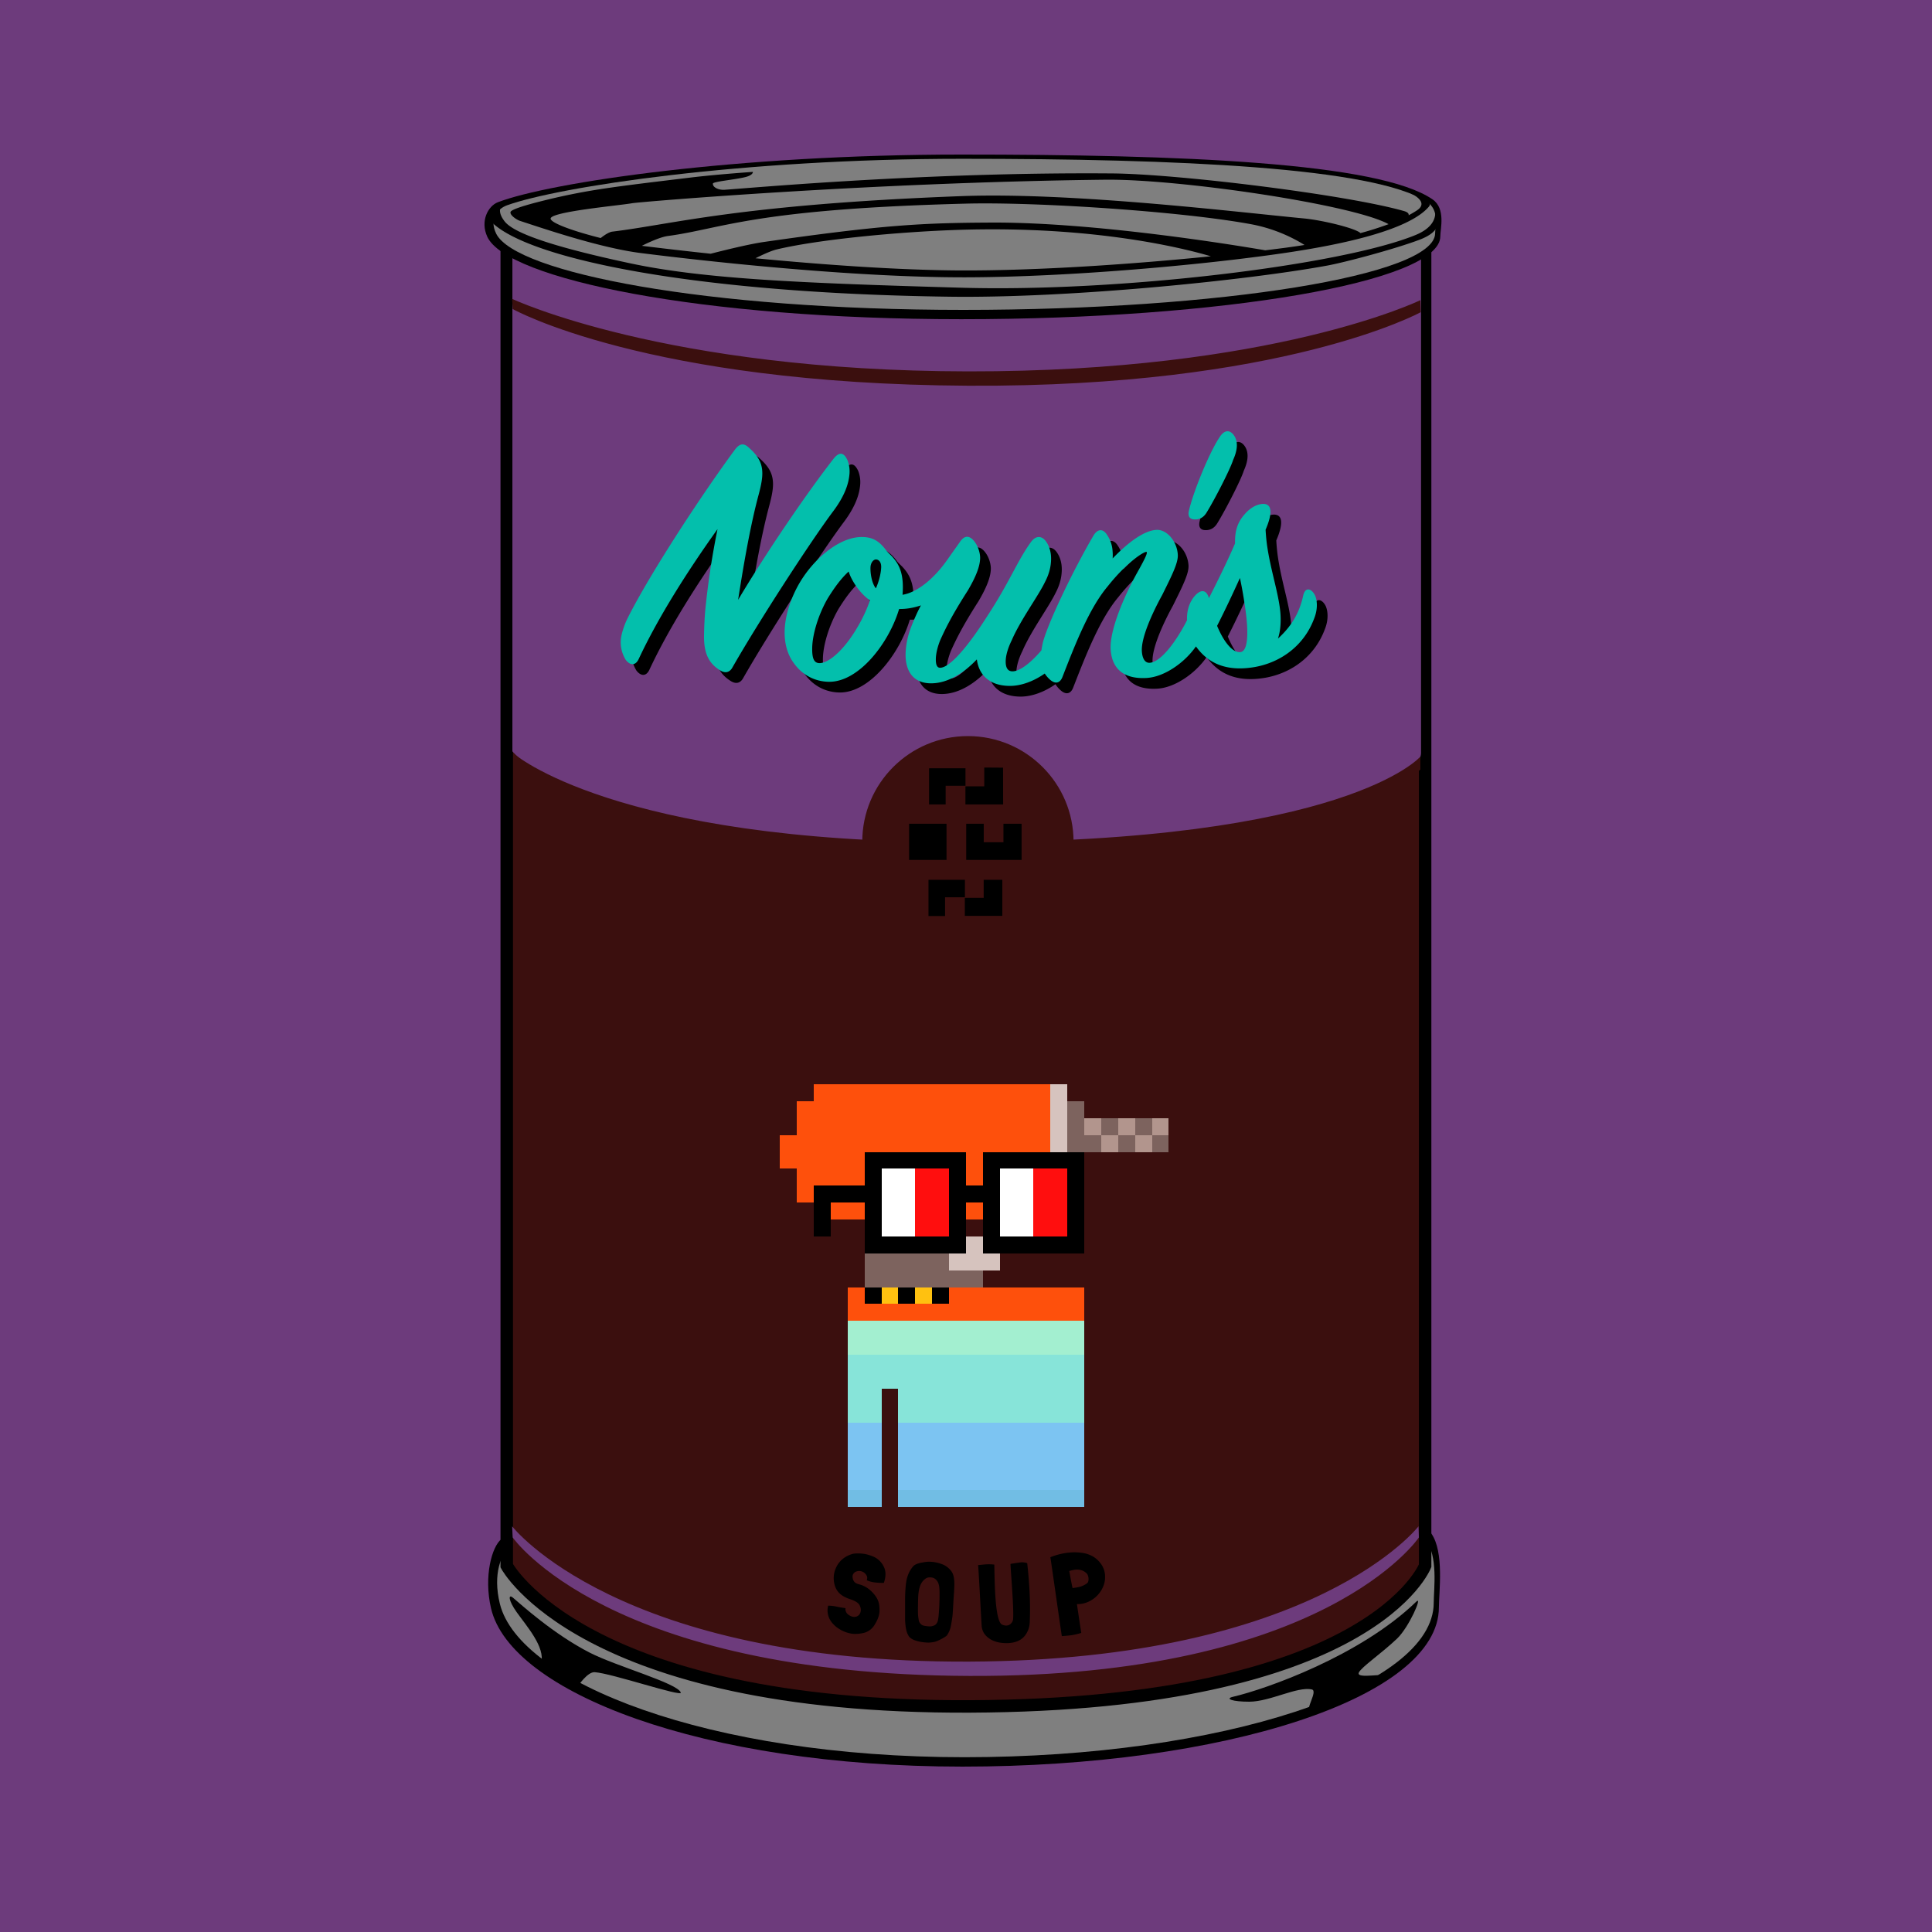 <svg viewBox="0 0 500 500" xmlns="http://www.w3.org/2000/svg" xmlns:xlink="http://www.w3.org/1999/xlink"><rect x="0" y="0" width="500" height="500" fill="#333333" stroke="none"/><svg width="500" height="500"><rect width="500" height="500" fill="#fff" /><rect x="0%" y="0%" width="100%" height="100%" fill="#6d3b7c"/><svg viewBox="0 0 180 180" x="40" y="40" width="420" height="420"><use xlink:href="#_can" /><svg viewBox="0 0 320 320" x="60" y="90" width="60" height="60"><svg width="320" height="320" viewBox="0 0 320 320" xmlns="http://www.w3.org/2000/svg" shape-rendering="crispEdges"><rect width="100%"                              /><rect width="140" height="10" x="90" y="210" fill="#fe500c" /><rect width="140" height="10" x="90" y="220" fill="#fe500c" /><rect width="140" height="10" x="90" y="230" fill="#fe500c" /><rect width="140" height="10" x="90" y="240" fill="#fe500c" /><rect width="20" height="10" x="90" y="250" fill="#fe500c" /><rect width="110" height="10" x="120" y="250" fill="#fe500c" /><rect width="20" height="10" x="90" y="260" fill="#fe500c" /><rect width="110" height="10" x="120" y="260" fill="#fe500c" /><rect width="20" height="10" x="90" y="270" fill="#fe500c" /><rect width="110" height="10" x="120" y="270" fill="#fe500c" /><rect width="20" height="10" x="90" y="280" fill="#fe500c" /><rect width="110" height="10" x="120" y="280" fill="#fe500c" /><rect width="20" height="10" x="90" y="290" fill="#fe500c" /><rect width="110" height="10" x="120" y="290" fill="#fe500c" /><rect width="20" height="10" x="90" y="300" fill="#fe500c" /><rect width="110" height="10" x="120" y="300" fill="#fe500c" /><rect width="20" height="10" x="90" y="310" fill="#fe500c" /><rect width="110" height="10" x="120" y="310" fill="#fe500c" /><rect width="140" height="10" x="90" y="210" fill="#a3efd0" /><rect width="140" height="10" x="90" y="220" fill="#a3efd0" /><rect width="140" height="10" x="90" y="230" fill="#87e4d9" /><rect width="140" height="10" x="90" y="240" fill="#87e4d9" /><rect width="20" height="10" x="90" y="250" fill="#87e4d9" /><rect width="110" height="10" x="120" y="250" fill="#87e4d9" /><rect width="20" height="10" x="90" y="260" fill="#87e4d9" /><rect width="110" height="10" x="120" y="260" fill="#87e4d9" /><rect width="20" height="10" x="90" y="270" fill="#7cc4f2" /><rect width="110" height="10" x="120" y="270" fill="#7cc4f2" /><rect width="20" height="10" x="90" y="280" fill="#7cc4f2" /><rect width="110" height="10" x="120" y="280" fill="#7cc4f2" /><rect width="20" height="10" x="90" y="290" fill="#7cc4f2" /><rect width="110" height="10" x="120" y="290" fill="#7cc4f2" /><rect width="20" height="10" x="90" y="300" fill="#7cc4f2" /><rect width="110" height="10" x="120" y="300" fill="#7cc4f2" /><rect width="20" height="10" x="90" y="310" fill="#71bde4" /><rect width="110" height="10" x="120" y="310" fill="#71bde4" /><rect width="140" height="10" x="70" y="70" fill="#fe500c" /><rect width="10" height="10" x="210" y="70" fill="#d6c3be" /><rect width="150" height="10" x="60" y="80" fill="#fe500c" /><rect width="10" height="10" x="210" y="80" fill="#d6c3be" /><rect width="10" height="10" x="220" y="80" fill="#7d635e" /><rect width="150" height="10" x="60" y="90" fill="#fe500c" /><rect width="10" height="10" x="210" y="90" fill="#d6c3be" /><rect width="10" height="10" x="220" y="90" fill="#7d635e" /><rect width="10" height="10" x="230" y="90" fill="#b2958d" /><rect width="10" height="10" x="240" y="90" fill="#7d635e" /><rect width="10" height="10" x="250" y="90" fill="#b2958d" /><rect width="10" height="10" x="260" y="90" fill="#7d635e" /><rect width="10" height="10" x="270" y="90" fill="#b2958d" /><rect width="160" height="10" x="50" y="100" fill="#fe500c" /><rect width="10" height="10" x="210" y="100" fill="#d6c3be" /><rect width="20" height="10" x="220" y="100" fill="#7d635e" /><rect width="10" height="10" x="240" y="100" fill="#b2958d" /><rect width="10" height="10" x="250" y="100" fill="#7d635e" /><rect width="10" height="10" x="260" y="100" fill="#b2958d" /><rect width="10" height="10" x="270" y="100" fill="#7d635e" /><rect width="160" height="10" x="50" y="110" fill="#fe500c" /><rect width="10" height="10" x="210" y="110" fill="#d6c3be" /><rect width="10" height="10" x="220" y="110" fill="#7d635e" /><rect width="150" height="10" x="60" y="120" fill="#fe500c" /><rect width="10" height="10" x="210" y="120" fill="#d6c3be" /><rect width="150" height="10" x="60" y="130" fill="#fe500c" /><rect width="10" height="10" x="210" y="130" fill="#d6c3be" /><rect width="140" height="10" x="70" y="140" fill="#fe500c" /><rect width="10" height="10" x="210" y="140" fill="#d6c3be" /><rect width="50" height="10" x="100" y="150" fill="#7d635e" /><rect width="10" height="10" x="150" y="150" fill="#d6c3be" /><rect width="50" height="10" x="100" y="160" fill="#7d635e" /><rect width="20" height="10" x="150" y="160" fill="#d6c3be" /><rect width="50" height="10" x="100" y="170" fill="#7d635e" /><rect width="30" height="10" x="150" y="170" fill="#d6c3be" /><rect width="70" height="10" x="100" y="180" fill="#7d635e" /><rect width="10" height="10" x="90" y="190" fill="#fe500c" /><rect width="10" height="10" x="100" y="190" fill="#000000" /><rect width="10" height="10" x="110" y="190" fill="#ffc110" /><rect width="10" height="10" x="120" y="190" fill="#000000" /><rect width="10" height="10" x="130" y="190" fill="#ffc110" /><rect width="10" height="10" x="140" y="190" fill="#000000" /><rect width="80" height="10" x="150" y="190" fill="#fe500c" /><rect width="140" height="10" x="90" y="200" fill="#fe500c" /><rect width="60" height="10" x="100" y="110" fill="#000000" /><rect width="60" height="10" x="170" y="110" fill="#000000" /><rect width="10" height="10" x="100" y="120" fill="#000000" /><rect width="20" height="10" x="110" y="120" fill="#ffffff" /><rect width="20" height="10" x="130" y="120" fill="#ff0e0e" /><rect width="10" height="10" x="150" y="120" fill="#000000" /><rect width="10" height="10" x="170" y="120" fill="#000000" /><rect width="20" height="10" x="180" y="120" fill="#ffffff" /><rect width="20" height="10" x="200" y="120" fill="#ff0e0e" /><rect width="10" height="10" x="220" y="120" fill="#000000" /><rect width="40" height="10" x="70" y="130" fill="#000000" /><rect width="20" height="10" x="110" y="130" fill="#ffffff" /><rect width="20" height="10" x="130" y="130" fill="#ff0e0e" /><rect width="30" height="10" x="150" y="130" fill="#000000" /><rect width="20" height="10" x="180" y="130" fill="#ffffff" /><rect width="20" height="10" x="200" y="130" fill="#ff0e0e" /><rect width="10" height="10" x="220" y="130" fill="#000000" /><rect width="10" height="10" x="70" y="140" fill="#000000" /><rect width="10" height="10" x="100" y="140" fill="#000000" /><rect width="20" height="10" x="110" y="140" fill="#ffffff" /><rect width="20" height="10" x="130" y="140" fill="#ff0e0e" /><rect width="10" height="10" x="150" y="140" fill="#000000" /><rect width="10" height="10" x="170" y="140" fill="#000000" /><rect width="20" height="10" x="180" y="140" fill="#ffffff" /><rect width="20" height="10" x="200" y="140" fill="#ff0e0e" /><rect width="10" height="10" x="220" y="140" fill="#000000" /><rect width="10" height="10" x="70" y="150" fill="#000000" /><rect width="10" height="10" x="100" y="150" fill="#000000" /><rect width="20" height="10" x="110" y="150" fill="#ffffff" /><rect width="20" height="10" x="130" y="150" fill="#ff0e0e" /><rect width="10" height="10" x="150" y="150" fill="#000000" /><rect width="10" height="10" x="170" y="150" fill="#000000" /><rect width="20" height="10" x="180" y="150" fill="#ffffff" /><rect width="20" height="10" x="200" y="150" fill="#ff0e0e" /><rect width="10" height="10" x="220" y="150" fill="#000000" /><rect width="60" height="10" x="100" y="160" fill="#000000" /><rect width="60" height="10" x="170" y="160" fill="#000000" /></svg></svg></svg></svg><defs><svg id="_can" viewBox="0 0 54 91" fill-rule="evenodd"><path d="M26.802 72.29c12.219 0 23.294.87 26.285 5.026.74 1.03.43 3.312.43 4.14 0 5.09-12.125 8.937-26.715 8.937S1.46 86.221.366 81.513c-.416-1.792.052-3.47.585-3.88 2.923-2.249 13.35-5.343 25.851-5.343z"/><path d="M26.852 72.787c12.038 0 22.961.968 25.907 4.847.73.961.468 2.798.468 3.57 0 4.751-11.946 8.662-26.321 8.662-14.374 0-24.967-4.215-26.045-8.608-.41-1.672.079-2.834.604-3.216 2.88-2.099 13.071-5.255 25.387-5.255z" fill="#7f7f7f"/><path d="M3.178 84.587c.241-.888-.816-2.071-1.372-2.853-.479-.674-.478-1.036-.214-.816.447.375 2.274 2.045 4.317 3.089 1.492.763 4.895 1.701 5.098 2.23.106.278-3.87-1.077-4.829-1.139-.4-.026-.925.767-.925.767s-2.3-.448-2.075-1.278zm47.176.769c.355-.274-1.516.167-1.325-.239.148-.314 1.282-1.08 2.144-1.903.67-.64 1.453-2.437 1.076-2.072-3.141 3.043-8.424 4.903-10.278 5.336-.471.109-.031.277.915.275 1.161-.003 2.685-.866 3.505-.687.366.08-.422 1.188-.053 1.122.66-.118 3.567-1.487 4.016-1.832z"/><path d="M52.744 5.258s-4.783 3.123-25.955 3.331C7.393 8.779 1.248 5.258 1.248 5.258v73.871s4.26 7.975 25.946 7.889c22.541-.09 25.55-7.889 25.55-7.889V5.258z" fill="#3b0f0e" stroke="#000" stroke-width=".7"/><path d="M52.516 5.604S48.013 8.392 26.841 8.6C7.445 8.79 1.565 5.528 1.565 5.528v27.933s3.995 5.22 25.681 5.145c25.715-.09 25.27-5.068 25.27-5.068V5.604z" fill="#6d3b7c"/><path d="M22.393 80.092c.107-.309.121-.576.042-.801a1.17 1.17 0 00-.4-.541c-.203-.158-.554-.25-.678-.274-.296-.057-.617-.039-.724-.008-.653.19-.871.642-.953.847a1.35 1.35 0 00-.089.656c.024.234.099.475.286.674.226.24.58.344.679.378.099.035.381.139.473.312.153.288.03.512-.057.58-.247.192-.523.004-.613-.079a.378.378 0 01-.116-.329 5.967 5.967 0 01-.483-.082 2.413 2.413 0 00-.492-.058l-.006.038c-.043.202-.029.387.027.561.143.44.562.697.738.787.175.089.355.151.542.182.297.049.64-.019.759-.056a.994.994 0 00.578-.492c.068-.103.227-.392.243-.686a2.245 2.245 0 00-.015-.357c-.045-.404-.356-.715-.531-.863a1.512 1.512 0 00-.594-.31c-.088-.026-.352-.065-.37-.423-.008-.165.125-.276.228-.301a.467.467 0 01.539.198c.061.087.07.186.027.297.142.064.299.106.469.125.171.019.332.027.485.024l.006.001zm3.948.271c.04-.752-.131-.921-.332-1.11a1.144 1.144 0 00-.406-.23c-.153-.055-.553-.172-.962-.091-.163.033-.464.066-.611.239-.146.173-.332.446-.395.959-.04.333-.052.666-.051.999v.994c0 .123.024.581.137.822.04.084.079.159.138.212.279.252.925.285 1.046.282a1.78 1.78 0 00.361-.049c.132-.028.593-.261.669-.36.081-.119.144-.253.188-.402.045-.148.116-.653.116-.653.027-.219.064-1.075.086-1.299.009-.105.011-.21.016-.313zm-.843 1.111l-.008.108c-.005.063-.025.524-.082.673-.086.225-.234.238-.329.266-.094.028-.459-.013-.537-.063a.463.463 0 01-.176-.205 2.426 2.426 0 01-.058-.444c-.008-.134.003-.81.014-.988.044-.672.259-.854.408-.967.149-.114.385-.069.468-.031.095.05.169.125.222.225.054.1.074.209.085.328.032.316-.007 1.098-.007 1.098zm4.934-2.49a1.008 1.008 0 00-.289-.048c-.082-.003-.594.082-.649.09.02.497.197 2.528.146 3.111a.415.415 0 01-.126.24c-.173.172-.398.093-.483.058-.408-.168-.422-2.324-.443-3.362l-.001-.007a2.489 2.489 0 00-.452-.015c-.081.003-.391.038-.455.042l-.006.001.006.006c.046.564.162 2.852.199 3.417.021.196.089.36.203.493.114.132.252.235.413.308.162.073.34.119.535.139.195.019.381.015.56-.014.306-.051.543-.18.71-.389.166-.208.258-.455.273-.74.024-.556.022-1.113-.006-1.672a26.403 26.403 0 00-.135-1.658zm4.366.766a1.212 1.212 0 00-.268-.776 1.413 1.413 0 00-.434-.376 1.677 1.677 0 00-.559-.187 3.072 3.072 0 00-.622-.03 3.786 3.786 0 00-1.185.271c.061.354.589 4.112.644 4.423a9.1 9.1 0 00.559-.052 4.641 4.641 0 00.52-.123c.002-.003.005-.004.01-.005l-.001-.006c-.051-.312-.232-1.551-.244-1.61.21.007.41-.03.6-.111a1.631 1.631 0 00.854-.825c.086-.186.131-.384.126-.593zm-1.573-.406c.349.009.484.168.531.207.123.101.151.415.065.527-.044.059-.219.161-.38.215-.148.05-.375.073-.443.086l-.019.003c-.03-.061-.174-.88-.188-.956.003-.005.289-.086.434-.082z" fill-rule="nonzero"/><path d="M52.479 8.164s-8.223 4.019-25.368 3.994C10.089 12.134 1.549 8.091 1.549 8.091l.033.571s7.478 4.2 25.528 4.3c17.703.098 25.39-4.123 25.39-4.123l-.021-.675z" fill="#3b0f0e"/><path d="M52.373 76.919s-5.772 7.502-25.188 7.586C7.487 84.589 1.55 76.919 1.55 76.919l.032.624s5.308 7.686 25.603 7.765c19.976.078 25.209-7.765 25.209-7.765l-.021-.624z" fill="#6d3b7c"/><use xlink:href="#tt" x=".6" y=".6"/><use xlink:href="#tt" fill="#03bfac"/><defs><path id="tt" d="M39.393 26.115c-.632 1.234-1.48 2.348-2.094 2.383-.26.015-.414-.237-.438-.656-.042-.739.562-2.095 1.143-3.15.575-1.155.898-1.814.873-2.254-.043-.758-.622-1.426-1.201-1.393-.719.04-1.64.754-2.453 1.602a2.57 2.57 0 00-.003-.401 1.807 1.807 0 00-.313-.924c-.22-.348-.521-.351-.759.044-1.132 1.927-2.51 4.81-2.826 5.95a5.24 5.24 0 00-.093.485c-.588.691-1.209 1.182-1.631 1.176-.26-.004-.377-.206-.372-.566.005-.34.132-.758.338-1.175.497-1.153 1.476-2.458 1.868-3.273.248-.476.334-.895.339-1.275.007-.44-.128-.802-.324-1.045-.256-.303-.577-.248-.822.108-.755 1.049-1.193 2.243-2.441 4.144-1.045 1.645-2.084 2.89-2.643 2.882-.18-.003-.237-.204-.233-.484.004-.3.089-.659.235-1.036.414-.934.866-1.728 1.562-2.818.431-.733.68-1.33.687-1.81.004-.28-.11-.681-.346-.965-.275-.324-.535-.308-.781.049l-.756 1.068c-.633.891-1.566 1.757-2.468 1.904.098-1.219-.214-1.743-.608-2.169-.099-.102-.197-.183-.296-.305-.431-.586-.828-.792-1.508-.762-1.242.082-2.579 1.262-3.338 2.531-.534.892-.849 1.927-.861 2.767-.01.64.141 1.263.513 1.768.549.768 1.305 1.04 1.965 1.049 1.68.025 3.373-2.17 3.941-4.082.42.007.821-.068 1.223-.202-.247.457-.454.954-.6 1.352a4.446 4.446 0 00-.26 1.376c-.013.86.356 1.625 1.396 1.641.999.015 1.929-.632 2.6-1.342.107.842.678 1.47 1.818 1.487.66.01 1.376-.263 1.99-.694.078.125.174.236.287.338.338.301.591.166.712-.161.717-1.844 1.504-3.852 2.536-5.072 1.028-1.301 1.974-1.916 2.154-1.926.14-.008-.15.529-.532 1.212-.708 1.282-1.522 3.172-1.461 4.25.059 1.038.677 1.684 2.015 1.608.995-.057 2.127-.853 2.767-1.769l.042.056c.849 1.154 2.081 1.304 3.264 1.098 1.477-.267 2.759-1.214 3.317-2.706.271-.664.134-1.21.007-1.394-.183-.298-.5-.395-.614.086-.221 1.02-.684 1.752-1.418 2.42.157-.466.178-1.035.128-1.533-.11-1.075-.547-2.326-.744-3.733a11.033 11.033 0 01-.077-.837c.472-1.096.293-1.515-.242-1.44-.297.041-.634.23-.913.551-.402.441-.576.929-.556 1.654-.395.923-.945 2.05-1.468 3.073-.126-.467-.437-.525-.786-.133-.327.374-.46.867-.441 1.373zm-27.083.823c-.015 1.023.255 1.571.88 1.971.322.211.552.112.694-.116 1.466-2.574 4.354-7.025 5.64-8.752.711-.938.896-1.624.94-2.102a1.72 1.72 0 00-.106-.793c-.184-.399-.413-.521-.751-.131-1.507 1.928-3.764 5.232-5.385 7.953.354-2.277.727-4.331 1.157-5.918.093-.353.163-.668.189-.946.067-.717-.173-1.162-.729-1.656-.277-.266-.516-.289-.815.125-1.749 2.367-4.721 6.87-6.007 9.441-.198.404-.342.872-.37 1.171a1.87 1.87 0 00.274 1.15c.251.325.551.333.728-.052 1.105-2.367 2.776-4.983 4.418-7.28a45.5 45.5 0 00-.681 4.476c-.044.478-.062.878-.076 1.459zm6.066.732c.011-.74.327-1.835.861-2.767.39-.634.757-1.129 1.183-1.523.172.563.681 1.27 1.196 1.618a8.296 8.296 0 01-.682 1.47c-.78 1.349-1.65 2.056-2.15 2.049-.32-.005-.416-.287-.408-.847zm24.021.228c-.436.061-.949-.574-1.317-1.472.475-.935.91-1.864 1.28-2.683.115.529.223 1.16.312 1.794.18 1.287.14 2.302-.275 2.361zm-20.451-3.575c-.216-.263-.308-.785-.303-1.145.005-.32.187-.477.307-.475.14.002.298.124.294.424-.004.26-.091.739-.298 1.196zm20.031-7.195c.192-.425.316-.922.089-1.319-.2-.339-.536-.462-.859.059-.566.85-1.478 3.069-1.716 4.144-.05.267.05.437.313.447.223.014.497-.058.698-.403.441-.715 1.313-2.406 1.475-2.928z" fill-rule="nonzero"/></defs><g fill="#3b0f0e"><path d="M52.477 33.76s-4.122 4.812-25.762 4.801c-19.466-.01-25.084-4.979-25.084-4.979v.723s5.952 4.898 25.068 4.967c21.02.077 25.778-4.789 25.778-4.789v-.723z"  fill-rule="nonzero"/><circle cx="27.107" cy="38.532" r="5.924"/><path fill="#000" d="M26.939 40.666h-2.043v2.031h.931v-1.051h1.112v-.98zm2.098 2.022v-2.022h-1.045v1.012h-1.057v1.01h2.102zm-3.129-5.164h-2.099v2.027h2.099v-2.027zm2.087 1.036v-1.036h-.983v2.027h3.106v-2.027H29.1v1.036h-1.105zm-3.064-4.104h-.003v1.984h.931v-1.046h1.112v-.983h-2.04v.045zm4.151 1.984l-.004-2.062-1.054-.007v1.054h-1.057v1.015h2.115z"/></g><g><path d="M26.738 0c12.284 0 23.419.435 26.426 2.515.745.516.432 1.658.432 2.072 0 2.547-12.19 4.645-26.858 4.645-14.668 0-25.477-2.26-26.577-4.616-.419-.897.052-1.737.588-1.942C3.688 1.548 14.17 0 26.738 0z"/><path d="M26.788.237c12.103 0 23.084.48 26.047 2.404.733.477.47 1.389.47 1.772 0 2.357-12.01 4.297-26.462 4.297S1.742 6.619.658 4.44c-.412-.83.08-1.406.608-1.596C4.161 1.802 14.406.237 26.788.237z" fill="#7f7f7f"/><path d="M.954 2.866c.156-.23.472-.309.472-.309l-.472.309c-.124.184-.147.463.171.875.39.506 1.851 1.25 7.059 2.36 4.159.886 9.685 1.111 18.564 1.366 8.841.254 21.29-1.254 25.452-2.952 1.492-.608 1.053-1.574 1.053-1.574s.25.277.247.623c-.004.427-.096.846-1.089 1.22-1.304.492-4.092 1.247-5.174 1.445-4.426.811-14.366 1.834-21.169 1.742C11.648 7.776 2.472 5.831.414 3.8c-.402-.396-.145-.314-.062-.525.005-.013.316-.22.602-.409zm50.867.538c.017-.092-.053-.177-.261-.236-3.227-.921-12.657-2.079-16.36-2.11-10.303-.086-20.127.807-21.732.917-.336.024-.68-.137-.66-.347.011-.114 1.175-.211 1.797-.359.473-.113.446-.297.446-.297s-1.998.136-3.515.32c-1.908.231-3.679.439-4.997.641a35.89 35.89 0 00-2.915.572c-.718.176-1.847.458-2.119.66-.197.148.255.478.49.555 1.209.392 4.45 1.509 6.766 1.802 4.16.527 12.119 1.37 18.197 1.361 6.077-.01 13.934-.756 18.268-1.418 2.685-.41 6.594-1.188 7.737-2.553.375-.449-1.993-1.129-1.993-1.129s2.34.675 1.305 1.354c-.14.092-.292.181-.454.267zM40.73 5.705c-1.315-.393-6.393-1.725-14.091-1.484-3.417.108-7.92.541-10.254 1.099-.347.083-.9.349-1.191.495 3.712.355 7.981.668 11.501.683 4.417.018 9.793-.366 14.035-.793zm5.252-.636a8.749 8.749 0 00-2.973-1.159c-3.978-.736-12.123-1.258-15.984-1.159-11.95.306-13.675 1.403-16.744 1.816-.429.057-1.11.376-1.457.55 1.042.129 2.367.285 3.86.444.707-.182 2.142-.539 2.986-.66 6.725-.964 8.875-1.068 12.743-1.087 5.808-.028 13.676 1.264 15.367 1.555.388-.047.757-.094 1.102-.139.355-.047.724-.101 1.1-.161zm3.139-.665a17.767 17.767 0 001.573-.501C48.71 2.798 38.937 1.362 34.803 1.41c-13.246.152-26.114 1.247-26.51 1.317-.764.135-4.623.478-4.584.87.026.26 1.398.733 2.807 1.084.164-.13.45-.335.654-.36 3.386-.409 7.082-1.515 19.533-1.989 6.207-.236 15.516.896 19.259 1.251 1.021.097 2.88.547 3.159.821z"/></g></svg></defs></svg>